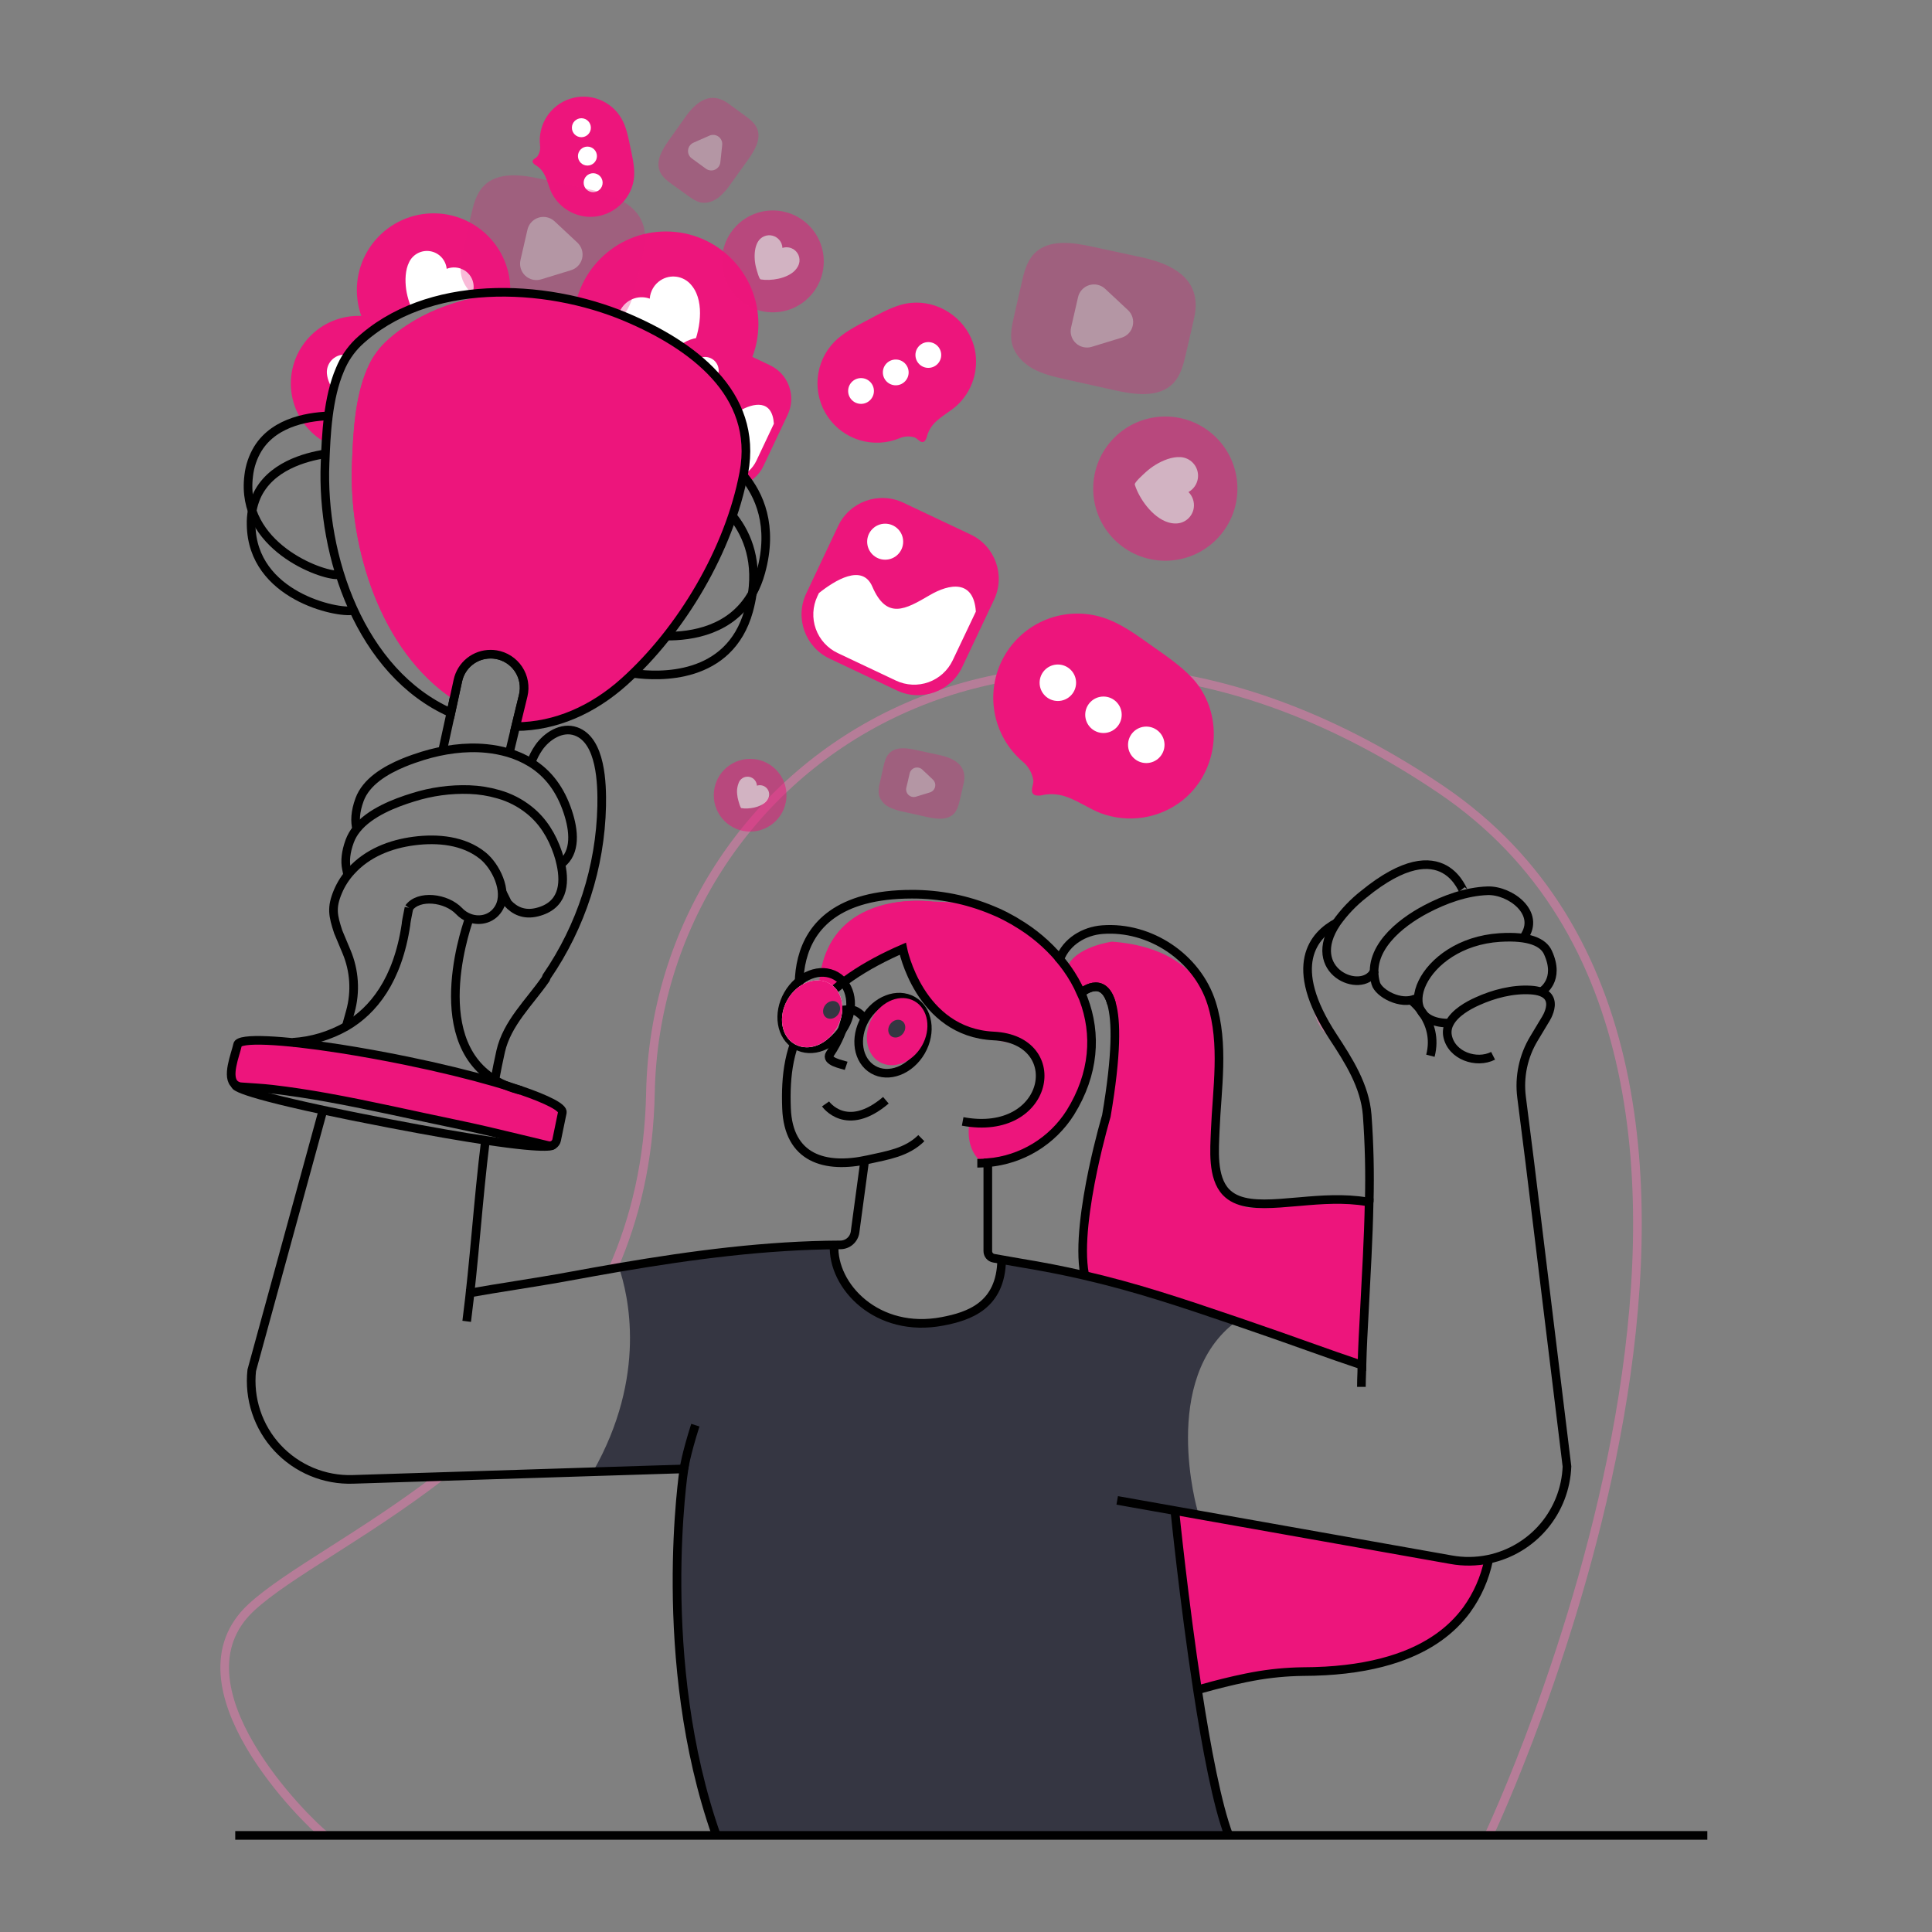 <?xml version="1.0" encoding="UTF-8"?> <svg xmlns="http://www.w3.org/2000/svg" width="1000" height="1000" viewBox="0 0 1000 1000" fill="none"><rect x="0" y="0" width="1000" height="1000" fill="#808080" stroke="none"/> <path d="M317.352 656.54C328.772 630.54 335.982 600.54 336.662 565.75C339.962 395.59 532.362 264.28 745.792 408.61C959.222 552.94 770.592 950 770.592 950" stroke="#B67D98" stroke-width="4.47" stroke-miterlimit="10"></path> <path d="M168.131 950C158.701 942.59 86.811 872.3 129.991 832.07C148.441 814.9 188.151 794.85 227.931 764.28" stroke="#B67D98" stroke-width="4.47" stroke-miterlimit="10"></path> <path d="M682.559 523.5C683.334 527.527 685.369 531.204 688.369 534" stroke="#B67D98" stroke-width="4.47" stroke-miterlimit="10"></path> <path d="M514.999 600.76C513.519 601.15 512.269 601.43 511.279 601.66C510.539 601.79 509.929 601.92 509.509 601.98H509.419L508.839 602.08C508.839 602.08 508.779 602.01 508.739 602.01C498.739 594.67 501.809 581.01 501.809 581.01C531.709 585.72 537.909 561.5 537.909 561.5C537.519 549.89 535.309 544.43 530.209 541.29C524.879 537.95 516.379 537.09 503.389 534.29L501.239 533.81C481.919 529.42 472.909 509.59 469.349 498.59C468.52 496.153 467.852 493.664 467.349 491.14C445.469 499.36 431.769 511 423.879 519.73C420.759 457.84 482.879 466.73 482.879 466.73C493.333 466.88 503.721 468.4 513.779 471.25C516.059 472.25 518.239 473.25 520.319 474.25C521.319 474.76 522.379 475.31 523.319 475.88C524.259 476.45 525.319 477.01 526.239 477.58C526.909 477.97 527.589 478.39 528.239 478.83C541.904 487.502 552.828 499.875 559.739 514.51C559.837 514.708 559.924 514.912 559.999 515.12C560.314 515.798 560.591 516.492 560.829 517.2C574.889 578.72 531.509 596.33 514.999 600.76Z" fill="#ED157C"></path> <path d="M514.999 600.76C510.639 593.51 512.659 584.76 512.659 584.76C542.529 589.48 548.749 565.26 548.749 565.26C548.109 547.45 543.299 544.11 530.209 541.26C525.359 540.17 519.399 539.17 512.079 537.54C509.04 536.857 506.113 535.743 503.389 534.23C483.499 523.33 478.139 494.84 478.139 494.84C475.059 495.99 472.139 497.24 469.349 498.53C468.52 496.093 467.852 493.605 467.349 491.08C445.469 499.3 431.769 510.94 423.879 519.67C420.759 457.78 482.879 466.67 482.879 466.67C493.333 466.82 503.721 468.34 513.779 471.19C516.059 472.19 518.239 473.19 520.319 474.19C521.319 474.7 522.379 475.25 523.319 475.82C524.259 476.39 525.319 476.95 526.239 477.52C526.909 477.91 527.589 478.33 528.239 478.77C541.904 487.443 552.828 499.816 559.739 514.45C559.837 514.649 559.924 514.852 559.999 515.06C560.314 515.738 560.591 516.432 560.829 517.14C574.889 578.72 531.509 596.33 514.999 600.76Z" fill="#ED157C"></path> <path d="M619.828 874.67C624.448 904.83 630.098 934.5 635.998 950H370.788C338.858 859.34 353.998 760.3 353.998 760.3L306.898 761.78C335.228 712.08 325.148 670.06 320.368 656.04C357.368 649.75 394.368 644.81 431.758 644.39C430.758 665.79 454.118 690.39 487.808 683.92C501.468 681.32 518.118 675.92 518.478 651.99L527.268 653.53C539.428 655.53 550.428 657.67 560.858 660.08C587.858 666.3 611.058 674.08 639.968 683.92C599.968 713.53 619.848 781.92 619.848 781.92L620.848 784.2L608.078 781.92C608.078 781.92 612.808 828.83 619.828 874.67Z" fill="#353642"></path> <path d="M344.669 215.57C371.112 215.57 392.549 194.133 392.549 167.69C392.549 141.246 371.112 119.81 344.669 119.81C318.226 119.81 296.789 141.246 296.789 167.69C296.789 194.133 318.226 215.57 344.669 215.57Z" fill="#ED157C"></path> <path d="M360.411 151.71C359.738 150.151 358.831 148.704 357.721 147.42C355.829 145.169 353.181 143.687 350.273 143.253C347.365 142.818 344.399 143.461 341.931 145.06C340.319 146.102 338.971 147.506 337.996 149.161C337.02 150.815 336.443 152.674 336.311 154.59C333.793 153.679 331.048 153.61 328.487 154.393C325.927 155.176 323.689 156.768 322.111 158.932C320.533 161.095 319.699 163.712 319.736 166.389C319.772 169.066 320.675 171.66 322.311 173.78C325.741 178.25 331.571 181.19 336.851 182.9C339.622 183.782 342.472 184.388 345.361 184.71C346.821 184.87 355.171 185.99 355.951 184.71C361.051 176.58 364.751 161.65 360.411 151.71Z" fill="white"></path> <path d="M264.109 152.13C260.969 151.78 257.789 151.56 254.619 151.39C251.219 151.56 247.819 151.81 244.419 152.23C233.681 153.428 223.163 156.121 213.169 160.23C208.693 162.071 204.378 164.282 200.269 166.84C197.305 168.622 194.465 170.603 191.769 172.77C189.78 169.917 188.182 166.809 187.019 163.53C185.041 157.997 184.314 152.095 184.892 146.247C185.469 140.399 187.337 134.753 190.359 129.714C193.382 124.675 197.485 120.369 202.372 117.107C207.259 113.845 212.809 111.707 218.622 110.849C224.435 109.99 230.366 110.431 235.988 112.14C241.61 113.85 246.782 116.785 251.133 120.735C255.484 124.684 258.904 129.549 261.148 134.98C263.392 140.411 264.403 146.272 264.109 152.14V152.13Z" fill="#ED157C"></path> <path d="M244.418 152.23C233.68 153.428 223.161 156.121 213.168 160.23C212.588 158.69 212.108 157.23 211.948 156.73C211.146 154.458 210.567 152.114 210.218 149.73C209.608 145.17 209.698 139.73 211.818 135.58C212.808 133.587 214.42 131.971 216.41 130.975C218.4 129.979 220.66 129.658 222.849 130.06C225.038 130.462 227.036 131.566 228.542 133.204C230.048 134.842 230.981 136.925 231.198 139.14C232.684 138.561 234.283 138.329 235.872 138.462C237.462 138.596 238.999 139.091 240.368 139.91C242.397 141.147 243.919 143.067 244.661 145.325C245.403 147.582 245.317 150.03 244.418 152.23Z" fill="white"></path> <path d="M200.269 166.83C197.305 168.611 194.465 170.593 191.769 172.76C189.963 174.159 188.227 175.647 186.569 177.22C184.445 179.246 182.575 181.523 180.999 184C179.525 186.305 178.247 188.731 177.179 191.25C175.565 195.102 174.277 199.083 173.329 203.15C171.428 211.923 170.281 220.842 169.899 229.81C162.868 226.298 157.223 220.521 153.874 213.41C150.526 206.299 149.668 198.268 151.44 190.61C153.211 182.953 157.509 176.114 163.64 171.196C169.771 166.278 177.38 163.567 185.239 163.5C185.849 163.5 186.419 163.5 187.029 163.5C191.62 163.72 196.121 164.852 200.269 166.83Z" fill="#ED157C"></path> <path d="M181 184C179.526 186.306 178.248 188.731 177.18 191.25C175.565 195.102 174.278 199.083 173.33 203.15C171.25 200.26 169.48 196.8 169.2 193.34C169.102 192.096 169.262 190.846 169.669 189.666C170.077 188.487 170.723 187.404 171.567 186.485C172.412 185.566 173.437 184.832 174.578 184.327C175.719 183.822 176.952 183.558 178.2 183.55C179.152 183.539 180.099 183.691 181 184Z" fill="white"></path> <g opacity="0.72"> <path opacity="0.72" d="M400.02 161.66C414.578 161.66 426.38 149.859 426.38 135.3C426.38 120.742 414.578 108.94 400.02 108.94C385.462 108.94 373.66 120.742 373.66 135.3C373.66 149.859 385.462 161.66 400.02 161.66Z" fill="#ED157C"></path> <path opacity="0.72" d="M411.459 140.001C412.108 139.331 412.654 138.57 413.079 137.741C413.831 136.306 414.033 134.646 413.646 133.073C413.259 131.5 412.311 130.123 410.979 129.201C410.114 128.604 409.122 128.214 408.081 128.063C407.04 127.913 405.979 128.004 404.979 128.331C404.924 126.853 404.39 125.433 403.457 124.286C402.524 123.139 401.243 122.327 399.807 121.972C398.372 121.618 396.86 121.74 395.5 122.32C394.14 122.901 393.006 123.909 392.269 125.191C390.709 127.881 390.429 131.461 390.669 134.511C390.796 136.106 391.084 137.684 391.529 139.221C391.749 140.001 392.919 144.481 393.719 144.621C398.919 145.501 407.299 144.271 411.459 140.001Z" fill="white"></path> </g> <g opacity="0.72"> <path opacity="0.72" d="M388.269 430.43C398.663 430.43 407.089 422.004 407.089 411.61C407.089 401.216 398.663 392.79 388.269 392.79C377.875 392.79 369.449 401.216 369.449 411.61C369.449 422.004 377.875 430.43 388.269 430.43Z" fill="#ED157C"></path> <path opacity="0.72" d="M396.428 415C396.891 414.522 397.279 413.976 397.578 413.38C398.113 412.358 398.258 411.175 397.983 410.054C397.709 408.932 397.035 407.95 396.088 407.29C395.467 406.86 394.754 406.579 394.006 406.472C393.258 406.364 392.495 406.432 391.778 406.67C391.733 405.619 391.349 404.611 390.683 403.796C390.017 402.982 389.106 402.404 388.085 402.151C387.063 401.898 385.988 401.982 385.019 402.391C384.049 402.8 383.238 403.512 382.708 404.42C381.689 406.483 381.29 408.796 381.558 411.08C381.65 412.218 381.858 413.344 382.178 414.44C382.338 414.99 383.178 418.2 383.738 418.29C387.478 418.89 393.458 418 396.428 415Z" fill="white"></path> </g> <path d="M346.408 185.688L333.882 212.175C329.337 221.786 333.444 233.262 343.054 237.807L369.542 250.333C379.153 254.878 390.629 250.772 395.174 241.161L407.7 214.673C412.245 205.062 408.138 193.586 398.527 189.041L372.04 176.515C362.429 171.97 350.953 176.077 346.408 185.688Z" fill="#ED157C"></path> <path d="M400.56 219.32L391.49 238.5C389.592 242.506 386.184 245.598 382.012 247.097C377.84 248.596 373.244 248.382 369.23 246.5L346.23 235.62C342.225 233.72 339.136 230.312 337.637 226.141C336.138 221.97 336.351 217.375 338.23 213.36L338.84 212.06C345.09 207.06 355.9 200.34 359.84 209.51C365.52 222.71 372.9 218.44 382.34 212.92C390.26 208.25 399.72 206.7 400.56 219.32Z" fill="white"></path> <path d="M364.908 198.92C368.818 198.92 371.988 195.75 371.988 191.84C371.988 187.93 368.818 184.76 364.908 184.76C360.998 184.76 357.828 187.93 357.828 191.84C357.828 195.75 360.998 198.92 364.908 198.92Z" fill="white"></path> <path d="M433.812 272.268L417.314 307.154C411.331 319.805 416.737 334.912 429.388 340.895L464.274 357.393C476.925 363.376 492.031 357.97 498.014 345.318L514.512 310.433C520.495 297.781 515.09 282.675 502.438 276.692L467.552 260.194C454.901 254.211 439.795 259.617 433.812 272.268Z" fill="#ED157C"></path> <path d="M505.099 316.56L493.099 341.81C490.591 347.077 486.101 351.137 480.608 353.103C475.116 355.068 469.069 354.78 463.789 352.299L433.549 338C428.281 335.492 424.221 331.001 422.256 325.509C420.29 320.017 420.579 313.97 423.059 308.69L423.869 306.98C432.099 300.42 446.319 291.55 451.509 303.62C458.999 321 468.709 315.379 481.139 308.109C491.529 301.999 503.999 299.94 505.099 316.56Z" fill="white"></path> <path d="M458.16 289.7C463.307 289.7 467.48 285.527 467.48 280.38C467.48 275.232 463.307 271.06 458.16 271.06C453.013 271.06 448.84 275.232 448.84 280.38C448.84 285.527 453.013 289.7 458.16 289.7Z" fill="white"></path> <path d="M501.59 172.88C502.979 175.438 503.99 178.183 504.59 181.03C505.655 186.271 505.342 191.697 503.682 196.78C502.022 201.863 499.072 206.429 495.12 210.03C491.99 212.8 488 214.97 484.82 217.87C482.509 219.87 480.808 222.48 479.91 225.4C479.742 226.397 479.342 227.339 478.74 228.15C476.88 230.15 475.07 227.01 473.46 226.44C470.877 225.602 468.077 225.741 465.59 226.83C459.055 229.524 451.792 229.884 445.022 227.85C438.253 225.816 432.391 221.512 428.423 215.663C424.455 209.813 422.624 202.775 423.237 195.733C423.85 188.692 426.871 182.076 431.79 177C436.69 172 443.11 168.83 449.3 165.55C454.76 162.65 460.19 159.55 466.11 157.84C480.05 153.7 494.86 160.61 501.59 172.88Z" fill="#ED157C"></path> <path d="M445.67 209.04C449.354 209.04 452.34 206.054 452.34 202.37C452.34 198.686 449.354 195.7 445.67 195.7C441.986 195.7 439 198.686 439 202.37C439 206.054 441.986 209.04 445.67 209.04Z" fill="white"></path> <path d="M463.639 199.43C467.323 199.43 470.309 196.444 470.309 192.76C470.309 189.076 467.323 186.09 463.639 186.09C459.955 186.09 456.969 189.076 456.969 192.76C456.969 196.444 459.955 199.43 463.639 199.43Z" fill="white"></path> <path d="M480.498 190.41C484.182 190.41 487.168 187.424 487.168 183.74C487.168 180.057 484.182 177.07 480.498 177.07C476.814 177.07 473.828 180.057 473.828 183.74C473.828 187.424 476.814 190.41 480.498 190.41Z" fill="white"></path> <path d="M708.702 622.06V622.22L706.232 679L704.852 710.11C704.852 708.96 704.912 707.77 704.982 706.62C687.912 700.91 665.982 692.79 649.062 687.05C615.762 675.69 590.672 666.96 560.842 660.1C559.042 651.41 557.342 632.77 565.712 605.56C577.712 566.74 581.662 527.35 575.562 519.74C575.504 519.653 575.429 519.578 575.342 519.52C571.002 503.87 559.522 514 559.522 514C559.522 514 559.592 514.16 559.622 514.25C557.233 510.29 554.608 506.476 551.762 502.83C551.856 502.264 552.007 501.707 552.212 501.17C555.902 490.07 575.562 487.4 575.562 487.4C604.342 489.52 619.482 502.35 627.122 519.2C633.852 540.47 629.882 563.53 629.012 585.35C628.662 594.81 627.312 609.35 634.532 617.01C641.202 629.62 657.982 624.17 662.532 622.79C664.012 622.37 667.852 622.11 672.892 621.95C683.162 621.7 698.272 621.89 707.482 622.05C707.932 622.06 708.322 622.06 708.702 622.06Z" fill="#ED157C"></path> <path d="M310.398 111.71C308.303 112.177 306.15 112.338 304.008 112.19C300.08 111.88 296.299 110.554 293.037 108.344C289.775 106.133 287.143 103.113 285.398 99.58C284.068 96.79 283.398 93.52 281.948 90.68C281.002 88.64 279.502 86.908 277.618 85.68C276.946 85.359 276.359 84.883 275.908 84.29C274.908 82.57 277.468 81.93 278.198 80.91C279.313 79.25 279.786 77.242 279.528 75.26C278.934 70.071 280.151 64.837 282.972 60.442C285.792 56.048 290.045 52.762 295.009 51.141C299.973 49.521 305.345 49.664 310.216 51.548C315.086 53.432 319.157 56.94 321.738 61.48C324.278 65.97 325.208 71.16 326.268 76.21C327.208 80.66 328.268 85.13 328.268 89.68C328.358 100.37 320.448 109.45 310.398 111.71Z" fill="#ED157C"></path> <path d="M300.922 71.02C303.633 71.02 305.832 68.822 305.832 66.11C305.832 63.398 303.633 61.2 300.922 61.2C298.21 61.2 296.012 63.398 296.012 66.11C296.012 68.822 298.21 71.02 300.922 71.02Z" fill="white"></path> <path d="M304.058 85.7C306.77 85.7 308.968 83.502 308.968 80.79C308.968 78.078 306.77 75.88 304.058 75.88C301.347 75.88 299.148 78.078 299.148 80.79C299.148 83.502 301.347 85.7 304.058 85.7Z" fill="white"></path> <path d="M307.012 99.48C309.723 99.48 311.922 97.282 311.922 94.57C311.922 91.858 309.723 89.66 307.012 89.66C304.3 89.66 302.102 91.858 302.102 94.57C302.102 97.282 304.3 99.48 307.012 99.48Z" fill="white"></path> <g opacity="0.72"> <path opacity="0.72" d="M603.16 290.23C623.771 290.23 640.48 273.521 640.48 252.91C640.48 232.299 623.771 215.59 603.16 215.59C582.549 215.59 565.84 232.299 565.84 252.91C565.84 273.521 582.549 290.23 603.16 290.23Z" fill="#ED157C"></path> <path opacity="0.72" d="M604.558 270.34C605.816 270.741 607.128 270.947 608.448 270.95C610.741 270.98 612.965 270.172 614.705 268.679C616.444 267.186 617.58 265.11 617.898 262.84C618.104 261.358 617.962 259.849 617.485 258.431C617.008 257.013 616.208 255.726 615.148 254.67C616.977 253.654 618.426 252.071 619.276 250.16C620.127 248.249 620.334 246.114 619.866 244.075C619.398 242.036 618.28 240.205 616.68 238.857C615.081 237.509 613.087 236.717 610.998 236.6C606.608 236.35 601.908 238.28 598.198 240.52C596.268 241.701 594.459 243.071 592.798 244.61C591.948 245.39 587.028 249.74 587.368 250.83C589.568 258 596.478 267.83 604.558 270.34Z" fill="white"></path> </g> <path d="M620.49 405.23C618.156 408.621 615.34 411.653 612.13 414.23C606.187 418.925 599.127 421.998 591.641 423.148C584.155 424.298 576.498 423.485 569.42 420.79C563.91 418.6 558.63 414.93 552.93 412.79C548.928 411.148 544.545 410.663 540.28 411.39C538.915 411.815 537.469 411.911 536.06 411.67C532.36 410.59 535.16 406.31 534.85 403.91C534.258 400.113 532.299 396.663 529.34 394.21C521.711 387.681 516.573 378.716 514.796 368.834C513.02 358.951 514.714 348.758 519.591 339.981C524.469 331.204 532.23 324.382 541.56 320.672C550.891 316.961 561.217 316.59 570.79 319.62C580.25 322.62 588.34 328.71 596.44 334.44C603.58 339.49 610.93 344.44 616.91 350.76C631 365.77 631.71 388.91 620.49 405.23Z" fill="#ED157C"></path> <path d="M547.542 362.83C552.755 362.83 556.982 358.604 556.982 353.39C556.982 348.177 552.755 343.95 547.542 343.95C542.328 343.95 538.102 348.177 538.102 353.39C538.102 358.604 542.328 362.83 547.542 362.83Z" fill="white"></path> <path d="M571.151 379.41C576.365 379.41 580.591 375.184 580.591 369.97C580.591 364.757 576.365 360.53 571.151 360.53C565.937 360.53 561.711 364.757 561.711 369.97C561.711 375.184 565.937 379.41 571.151 379.41Z" fill="white"></path> <path d="M593.311 394.96C598.525 394.96 602.751 390.734 602.751 385.52C602.751 380.307 598.525 376.08 593.311 376.08C588.098 376.08 583.871 380.307 583.871 385.52C583.871 390.734 588.098 394.96 593.311 394.96Z" fill="white"></path> <g opacity="0.54"> <path opacity="0.54" d="M333.821 125.1C333.696 126.73 333.445 128.349 333.071 129.94L328.891 148.07C327.611 153.62 326.171 159.47 322.201 163.55C314.801 171.12 302.411 169.39 292.081 167.09L266.721 161.46C260.901 160.16 254.981 158.84 249.721 155.94C244.461 153.04 239.981 148.33 238.721 142.48C237.831 138.17 238.791 133.72 239.721 129.42L243.671 112C244.941 106.3 246.381 100.27 250.491 96.13C257.821 88.74 269.961 90.42 280.131 92.62L306.061 98.25C321.721 101.68 335.071 108.94 333.821 125.1Z" fill="#ED157C"></path> <path opacity="0.54" d="M298.849 125.59C299.934 126.601 300.734 127.879 301.168 129.297C301.602 130.715 301.656 132.222 301.324 133.667C300.991 135.112 300.285 136.444 299.275 137.529C298.264 138.614 296.987 139.415 295.569 139.85L287.839 142.22L280.119 144.58C278.698 145.017 277.188 145.071 275.74 144.737C274.291 144.403 272.957 143.693 271.871 142.679C270.784 141.665 269.985 140.382 269.553 138.96C269.121 137.538 269.071 136.027 269.409 134.58L271.219 126.7L273.029 118.83C273.364 117.385 274.072 116.053 275.084 114.969C276.095 113.884 277.374 113.084 278.792 112.65C280.211 112.215 281.718 112.161 283.164 112.493C284.609 112.825 285.942 113.531 287.029 114.54L292.939 120.05L298.849 125.59Z" fill="white"></path> </g> <g opacity="0.54"> <path opacity="0.54" d="M618.801 160C618.676 161.63 618.425 163.248 618.051 164.84L613.871 183C612.591 188.55 611.151 194.4 607.181 198.47C599.781 206.05 587.391 204.31 577.061 202.02L551.701 196.38C545.881 195.09 539.961 193.76 534.701 190.87C529.441 187.98 524.961 183.25 523.701 177.41C522.811 173.1 523.771 168.65 524.701 164.35L528.661 147C529.921 141.29 531.361 135.27 535.471 131.12C542.801 123.74 554.941 125.41 565.111 127.62L591.001 133.21C606.701 136.6 620.051 143.87 618.801 160Z" fill="#ED157C"></path> <path opacity="0.54" d="M583.83 160.511C584.914 161.522 585.713 162.802 586.147 164.22C586.581 165.638 586.635 167.146 586.303 168.591C585.971 170.037 585.264 171.369 584.254 172.456C583.245 173.542 581.967 174.344 580.55 174.781L572.82 177.141L565.1 179.511C563.679 179.947 562.168 180.001 560.72 179.667C559.272 179.334 557.937 178.624 556.851 177.609C555.765 176.595 554.965 175.312 554.533 173.891C554.101 172.469 554.051 170.958 554.39 169.511L556.2 161.641L558.01 153.771C558.344 152.326 559.053 150.994 560.064 149.909C561.076 148.824 562.355 148.025 563.773 147.59C565.191 147.155 566.699 147.101 568.144 147.433C569.59 147.765 570.923 148.471 572.01 149.481L577.92 154.991L583.83 160.511Z" fill="white"></path> </g> <g opacity="0.54"> <path opacity="0.54" d="M499.129 403.28C499.066 404.038 498.945 404.791 498.769 405.53L496.829 414C496.229 416.58 495.559 419.3 493.709 421.2C490.269 424.73 484.499 423.92 479.709 422.85L467.899 420.23C465.156 419.754 462.496 418.888 459.999 417.66C458.753 417.036 457.654 416.154 456.775 415.073C455.896 413.992 455.256 412.737 454.899 411.39C454.626 409.353 454.786 407.281 455.369 405.31L457.169 397.21C457.759 394.56 458.429 391.75 460.349 389.82C463.759 386.38 469.409 387.16 474.139 388.19L486.219 390.81C493.489 392.37 499.709 395.75 499.129 403.28Z" fill="#ED157C"></path> <path opacity="0.54" d="M482.837 403.511C483.344 403.981 483.717 404.576 483.92 405.237C484.123 405.897 484.148 406.6 483.993 407.273C483.838 407.947 483.508 408.567 483.037 409.072C482.565 409.578 481.969 409.95 481.307 410.151L477.717 411.251L474.117 412.351C473.457 412.557 472.753 412.585 472.078 412.432C471.403 412.28 470.78 411.951 470.272 411.48C469.765 411.009 469.391 410.413 469.188 409.751C468.985 409.089 468.961 408.385 469.117 407.711L469.997 404.001L470.837 400.331C470.99 399.656 471.319 399.033 471.789 398.526C472.26 398.018 472.856 397.644 473.518 397.441C474.18 397.238 474.883 397.214 475.557 397.37C476.231 397.526 476.852 397.857 477.357 398.331L480.107 400.891L482.837 403.511Z" fill="white"></path> </g> <g opacity="0.54"> <path opacity="0.54" d="M374.639 52.13C375.459 52.557 376.247 53.041 376.999 53.58L385.399 59.72C387.979 61.59 390.669 63.62 391.889 66.56C394.159 72.03 390.539 78.02 387.089 82.82L378.619 94.62C376.805 97.429 374.596 99.962 372.059 102.14C369.419 104.14 365.999 105.48 362.729 104.81C360.319 104.33 358.239 102.81 356.239 101.42L348.139 95.61C345.489 93.71 342.709 91.61 341.479 88.61C339.289 83.21 342.819 77.34 346.189 72.61L354.779 60.51C359.929 53.21 366.599 47.94 374.639 52.13Z" fill="#ED157C"></path> <path opacity="0.54" d="M367.199 70.219C367.954 69.885 368.783 69.754 369.604 69.84C370.425 69.926 371.209 70.226 371.878 70.71C372.547 71.193 373.077 71.844 373.416 72.597C373.755 73.35 373.89 74.178 373.809 74.999L373.329 79.499L372.849 83.999C372.761 84.824 372.458 85.611 371.969 86.281C371.48 86.951 370.824 87.481 370.066 87.816C369.307 88.152 368.474 88.281 367.649 88.193C366.825 88.104 366.038 87.799 365.369 87.309L361.719 84.65L358.069 81.999C357.397 81.512 356.865 80.855 356.528 80.097C356.191 79.338 356.06 78.503 356.148 77.678C356.236 76.852 356.541 76.064 357.031 75.394C357.521 74.723 358.179 74.194 358.939 73.859L363.069 72.029L367.199 70.219Z" fill="white"></path> </g> <path d="M770.549 807C770.545 807.174 770.524 807.348 770.489 807.52C770.474 807.562 770.474 807.608 770.489 807.65C769.082 816.989 765.205 825.782 759.259 833.12C759.189 833.18 759.159 833.28 759.099 833.34C749.959 844.73 736.709 852.95 723.299 858.11C709.599 863.44 695.709 865.59 685.819 864.85H685.599C673.499 863.95 660.219 865.52 648.599 867.7C647.379 867.93 646.159 868.15 644.939 868.41C637.269 869.95 629.699 871.87 622.199 873.99L620.789 874.38L619.849 874.63C612.849 828.79 608.109 781.85 608.109 781.85L751.109 807.26C757.545 808.428 764.147 808.34 770.549 807Z" fill="#ED157C"></path> <path d="M476.881 589.1C469.361 596.56 459.291 598 449.401 600.2C426.931 605.2 408.091 599.52 407.101 573.69C406.461 557.07 408.221 540.44 418.281 526.64C430.331 510.11 448.841 499.1 467.281 491.06C467.281 491.06 475.741 534.34 514.281 536.22C552.821 538.1 543.441 588.91 498.281 580.44" stroke="black" stroke-width="4.47" stroke-miterlimit="10"></path> <path d="M505.852 602.08C506.852 602.08 507.772 602.08 508.702 602.01C508.928 601.995 509.155 601.995 509.382 602.01H509.472L511.242 601.85" stroke="black" stroke-width="4.47" stroke-miterlimit="10"></path> <path d="M548.549 496.37C542.23 488.859 534.679 482.478 526.219 477.5C525.277 476.88 524.303 476.313 523.299 475.8C522.299 475.23 521.299 474.68 520.299 474.17C518.189 473.08 515.999 472.05 513.759 471.17C500.535 465.633 486.335 462.801 471.999 462.84C394.879 462.84 416.309 529.57 416.309 529.57" stroke="black" stroke-width="4.47" stroke-miterlimit="10"></path> <path d="M561.349 659.44C558.689 645.26 562.02 623.19 565.71 605.54C569.02 589.82 572.64 577.63 572.64 577.63C578.1 545.55 577.87 528.35 575.34 519.5C571 503.87 559.52 514 559.52 514" stroke="black" stroke-width="4.47" stroke-miterlimit="10"></path> <path d="M575.339 519.5C570.999 503.87 559.519 514 559.519 514C557.535 509.481 555.085 505.181 552.209 501.17C551.049 499.557 549.829 497.983 548.549 496.45C551.979 487.34 561.129 481.91 570.549 481.18C595.279 479.28 619.659 495.65 627.109 519.18C633.839 540.45 629.869 563.51 628.999 585.33C628.649 594.79 627.299 609.33 634.519 616.99C634.899 617.38 635.259 617.73 635.669 618.08C641.669 623.25 651.229 623.54 662.559 622.77C665.859 622.54 669.329 622.26 672.919 621.93C683.919 620.93 695.919 620.07 707.509 622.03L708.659 622.22C708.309 641.12 707.149 660.08 706.189 678.98C705.679 688.18 705.189 697.39 704.939 706.6C687.869 700.89 665.939 692.77 649.019 687.03L639.999 683.92C611.089 674.07 587.929 666.3 560.889 660.08C550.459 657.67 539.459 655.52 527.299 653.53L514.369 651.26C513.502 651.109 512.717 650.655 512.153 649.979C511.589 649.304 511.283 648.45 511.289 647.57V601.82C519.924 601.087 528.272 598.366 535.68 593.869C543.087 589.372 549.354 583.222 553.989 575.9C566.499 555.78 567.689 535.19 560.849 517.12C560.605 516.398 560.322 515.69 559.999 515C559.924 514.792 559.837 514.588 559.739 514.39C559.739 514.33 559.679 514.23 559.649 514.16" stroke="black" stroke-width="4.47" stroke-miterlimit="10"></path> <path d="M241.559 683.92C245.559 652.92 247.399 621.39 251.279 590.21" stroke="black" stroke-width="4.47" stroke-miterlimit="10"></path> <path d="M251.922 585.33C253.012 576.89 254.302 568.45 255.922 560.11C255.982 559.7 256.052 559.31 256.142 558.93C257.042 553.99 258.042 549.08 259.142 544.17C262.482 529.48 274.142 518.73 282.432 506.76L282.942 505.48C300.827 479.46 310.729 448.786 311.432 417.22C311.632 405.8 311.182 383.22 298.092 378.56C290.742 375.93 282.942 381.07 278.872 386.94C277.2 389.363 275.855 391.996 274.872 394.77" stroke="black" stroke-width="4.47" stroke-miterlimit="10"></path> <path d="M370.791 950C338.861 859.34 354.001 760.3 354.001 760.3L306.911 761.78L182.691 765.72C175.395 765.961 168.133 764.633 161.394 761.826C154.656 759.018 148.599 754.797 143.632 749.448C138.666 744.098 134.905 737.744 132.605 730.817C130.305 723.889 129.52 716.548 130.301 709.29L167.201 574.58" stroke="black" stroke-width="4.47" stroke-miterlimit="10"></path> <path d="M168.988 568L172.228 556.2L175.988 542.82" stroke="black" stroke-width="4.47" stroke-miterlimit="10"></path> <path d="M179.192 531.3L181.342 523.57C184.189 513.307 183.485 502.383 179.342 492.57L175.072 482.37C172.282 473.87 171.412 469.76 174.912 461.45C176.568 457.529 178.892 453.926 181.782 450.8C190.212 441.5 202.082 436.88 214.312 435.3C226.542 433.72 240.042 434.95 249.882 442.88C256.562 448.26 262.882 461.07 258.512 469.44C255.342 475.53 248.632 477.3 242.922 475.12C240.923 474.372 239.123 473.175 237.662 471.62C230.922 464.56 216.662 463.02 211.662 469.89" stroke="black" stroke-width="4.47" stroke-miterlimit="10"></path> <path d="M704.66 717.83C704.66 715.32 704.75 712.83 704.85 710.29V710.09C704.85 708.94 704.91 707.75 704.98 706.6" stroke="black" stroke-width="4.47" stroke-miterlimit="10"></path> <path d="M691.832 477.63C680.122 483.89 665.742 499.63 690.002 536.63C698.002 548.82 706.452 562 707.642 577.05C708.75 592.089 709.104 607.175 708.702 622.25" stroke="black" stroke-width="4.47" stroke-miterlimit="10"></path> <path d="M578.262 776.6L606.102 781.54L608.102 781.89L620.872 784.17L751.082 807.3C757.528 808.472 764.139 808.384 770.552 807.04C781.686 804.695 791.719 798.7 799.058 790.004C806.397 781.308 810.622 770.41 811.062 759.04L791.822 601.53L787.562 567.91C786.209 557.337 788.479 546.617 794.002 537.5L799.712 528C799.712 528 809.652 513.5 792.262 512.44C782.892 511.89 773.142 514.44 764.672 518.28C759.832 520.43 753.032 524.28 750.302 529.57C749.192 531.572 748.817 533.9 749.242 536.15C751.242 546.48 764.242 550.84 772.822 546.48" stroke="black" stroke-width="4.47" stroke-miterlimit="10"></path> <path d="M798 513.19C798 513.19 807.83 507.34 801.18 492.95C798.82 487.83 791.67 484.28 776.28 485.26C735.28 487.87 719.22 530.03 750.35 529.57" stroke="black" stroke-width="4.47" stroke-miterlimit="10"></path> <path d="M788.66 485.19C797.76 472.65 781.66 460.65 769.93 461.06C758.87 461.45 747.68 465.54 737.99 470.66C724.51 477.78 707.11 491.57 712.09 509.02C713.56 514.16 725.19 520.51 732.79 516.84" stroke="black" stroke-width="4.47" stroke-miterlimit="10"></path> <path d="M711.231 502.82C711.231 502.82 711.231 502.82 711.231 502.88C704.881 515.01 674.821 502.88 691.791 477.63C695.755 472.044 700.508 467.062 705.901 462.84C748.221 428.26 757.681 463.42 757.621 461.33" stroke="black" stroke-width="4.47" stroke-miterlimit="10"></path> <path d="M729.648 517.12C729.648 517.12 745.128 528.12 740.378 546.45" stroke="black" stroke-width="4.47" stroke-miterlimit="10"></path> <path d="M184.65 429.13C183.65 425.19 183.78 420.22 186.12 413.86C189.49 404.72 199.31 398.72 208.87 394.77C212.36 393.33 215.87 392.14 218.87 391.21C229.3 388.01 240.75 386.31 251.87 387.43C255.617 387.793 259.323 388.503 262.94 389.55C267.112 390.753 271.104 392.509 274.81 394.77C283.95 400.39 290.14 408.92 293.86 420.12C297.1 429.78 298.35 441.26 290.33 447.29" stroke="black" stroke-width="4.47" stroke-miterlimit="10"></path> <path d="M291.06 575.83L288.11 590.11C288.012 590.591 287.819 591.046 287.541 591.45C287.263 591.854 286.907 592.197 286.494 592.461C286.08 592.724 285.618 592.901 285.135 592.982C284.651 593.062 284.157 593.045 283.68 592.93C272.33 590.24 262.38 587.74 251.92 585.33C246.73 584.11 241.37 582.96 235.69 581.77C213.49 577.18 191.32 572 169 568C159.67 566.33 150.33 564.88 140.93 563.79C135.67 563.18 130.34 562.93 125.05 562.54C123.894 562.514 122.773 562.134 121.84 561.45C116.84 557.79 121.84 545.89 122.93 540.95C122.93 540.89 122.93 540.82 122.93 540.76C123.7 536.97 145.48 538.06 175.93 542.81C186.55 544.48 198.22 546.56 210.45 549.07C227.64 552.6 243.14 556.41 255.81 560.07C257.99 560.71 260.08 561.32 262.07 561.93C262.07 561.93 262.07 561.93 262.13 561.93C264.66 562.73 267.04 563.5 269.28 564.27C283.43 569.1 291.58 573.3 291.06 575.83Z" fill="#ED157C"></path> <path d="M291.06 575.83L288.11 590.11C288.012 590.591 287.819 591.046 287.541 591.45C287.263 591.854 286.907 592.197 286.494 592.461C286.08 592.724 285.618 592.901 285.135 592.982C284.651 593.062 284.157 593.045 283.68 592.93C272.33 590.24 262.38 587.74 251.92 585.33C246.73 584.11 241.37 582.96 235.69 581.77C213.49 577.18 191.32 572 169 568C159.67 566.33 150.33 564.88 140.93 563.79C135.67 563.18 130.34 562.93 125.05 562.54C123.894 562.514 122.773 562.134 121.84 561.45C116.84 557.79 121.84 545.89 122.93 540.95C122.93 540.89 122.93 540.82 122.93 540.76C123.7 536.97 145.48 538.06 175.93 542.81C186.55 544.48 198.22 546.56 210.45 549.07C227.64 552.6 243.14 556.41 255.81 560.07C257.99 560.71 260.08 561.32 262.07 561.93C262.07 561.93 262.07 561.93 262.13 561.93C264.66 562.73 267.04 563.5 269.28 564.27C283.43 569.1 291.58 573.3 291.06 575.83Z" stroke="black" stroke-width="4.47" stroke-miterlimit="10"></path> <path d="M259.919 461.75L262.759 467.44C266.329 471.35 271.269 473.82 278.039 472.12C291.319 468.82 292.629 457.81 290.319 447.29C289.922 445.38 289.408 443.496 288.779 441.65C285.669 432.37 280.859 424.9 274.119 419.45C269.33 415.573 263.796 412.721 257.859 411.07C253.022 409.673 248.031 408.877 242.999 408.7C233.112 408.359 223.24 409.712 213.809 412.7C204.379 415.59 191.479 420.56 184.619 429.09C183.083 430.964 181.866 433.079 181.019 435.35C178.909 441.09 178.549 445.74 179.289 449.5L179.999 453" stroke="black" stroke-width="4.47" stroke-miterlimit="10"></path> <path d="M263.6 389.77L266.9 376.1L270.82 360C271.374 357.678 271.443 355.268 271.024 352.918C270.605 350.569 269.706 348.331 268.384 346.344C267.063 344.357 265.346 342.663 263.341 341.369C261.335 340.074 259.085 339.207 256.73 338.82C255.808 338.667 254.875 338.594 253.94 338.6C249.983 338.59 246.143 339.938 243.06 342.419C239.977 344.9 237.838 348.363 237 352.23C236 356.89 234.75 362.56 233.37 368.95C232.06 375.01 230.61 381.65 229.07 388.65" stroke="black" stroke-width="4.47" stroke-miterlimit="10"></path> <path d="M224.43 410.14V410.11" stroke="black" stroke-width="2.98" stroke-miterlimit="10"></path> <path d="M211.689 469.88C210.689 474.79 210.119 477.88 210.149 478.41C210.149 478.41 210.149 478.41 210.149 478.48C205.819 507.58 193.079 523.14 179.219 531.25C170.742 536.073 161.274 538.895 151.539 539.5" stroke="black" stroke-width="4.47" stroke-miterlimit="10"></path> <path d="M243.001 475.11C243.001 475.11 219.781 537 256.091 558.94C258.011 560.093 260.017 561.096 262.091 561.94C264.576 562.972 267.141 563.798 269.761 564.41" stroke="black" stroke-width="4.47" stroke-miterlimit="10"></path> <path d="M286.19 592.64C286.19 592.64 286.35 595.5 251.28 590.21C239.28 588.41 223.15 585.65 201.46 581.48C187.86 578.88 176.56 576.57 167.2 574.58C118.02 564.06 121.83 561.46 121.83 561.46" stroke="black" stroke-width="4.47" stroke-miterlimit="10"></path> <path d="M384.999 244.75C377.519 284.4 352.879 326.14 322.999 352.93C310.779 363.93 296.569 371.6 281.229 374.62C276.522 375.577 271.733 376.07 266.929 376.09L270.819 360C271.774 356.037 271.309 351.865 269.503 348.21C267.698 344.555 264.667 341.65 260.939 340C259.593 339.422 258.183 339.002 256.739 338.75C255.814 338.597 254.877 338.523 253.939 338.53C249.974 338.524 246.127 339.88 243.043 342.372C239.959 344.865 237.825 348.342 236.999 352.22C236.389 355.14 235.649 358.45 234.849 362.07C196.849 336.95 180.369 283.22 182.199 239.59C182.779 225.09 183.579 206 189.929 191.24C192.072 185.98 195.271 181.215 199.329 177.24C217.329 160.3 241.969 152.57 267.379 151.41C286.882 152.33 306.076 156.641 324.099 164.15C357.699 178.34 392.759 203.5 384.999 244.75Z" fill="#ED157C"></path> <path d="M384.999 244.75C377.519 284.4 352.879 326.14 322.999 352.93C310.779 363.93 296.569 371.6 281.229 374.62L284.779 360C285.333 357.679 285.402 355.268 284.983 352.918C284.564 350.569 283.665 348.331 282.343 346.344C281.022 344.357 279.305 342.663 277.3 341.369C275.294 340.075 273.044 339.207 270.689 338.82C269.767 338.667 268.834 338.594 267.899 338.6C265.488 338.59 263.103 339.091 260.899 340.07C259.553 339.492 258.143 339.072 256.699 338.82C255.774 338.667 254.837 338.593 253.899 338.6C249.951 338.599 246.12 339.95 243.046 342.428C239.971 344.906 237.837 348.361 236.999 352.22C236.389 355.14 235.649 358.45 234.849 362.07C196.849 336.95 180.369 283.22 182.199 239.59C182.779 225.09 183.579 206 189.929 191.24C192.072 185.98 195.271 181.215 199.329 177.24C217.329 160.3 241.969 152.57 267.379 151.41C286.882 152.33 306.076 156.641 324.099 164.15C357.699 178.34 392.759 203.5 384.999 244.75Z" fill="#ED157C"></path> <path d="M385.002 244.76C377.532 284.41 352.892 326.15 323.002 352.94C307.002 367.28 287.692 376 266.902 376.1L270.822 360C271.375 357.679 271.444 355.268 271.025 352.918C270.606 350.569 269.708 348.331 268.386 346.344C267.064 344.357 265.347 342.663 263.342 341.369C261.337 340.074 259.087 339.207 256.732 338.82C255.81 338.667 254.876 338.594 253.942 338.6C249.985 338.59 246.144 339.939 243.061 342.419C239.978 344.9 237.839 348.363 237.002 352.23C236.002 356.89 234.752 362.56 233.372 368.95C186.472 348.16 166.222 287.75 168.252 239.6C168.822 225.1 169.622 206.01 175.982 191.25C178.121 185.988 181.32 181.222 185.382 177.25C220.792 143.95 281.722 146.25 324.102 164.16C357.692 178.35 392.762 203.5 385.002 244.76Z" stroke="black" stroke-width="4.47" stroke-miterlimit="10"></path> <path d="M384.8 246.19C392.89 255.87 400.48 272.09 393.8 296.19C392.773 299.993 391.303 303.661 389.42 307.12C378.8 326.12 358.3 329.45 344.48 329.25" stroke="black" stroke-width="4.47" stroke-miterlimit="10"></path> <path d="M378.641 266.46C385.641 274.84 392.111 288.11 389.411 307.14C388.982 310.195 388.351 313.218 387.521 316.19C377.521 352.11 340.811 350.34 328.211 348.59" stroke="black" stroke-width="4.47" stroke-miterlimit="10"></path> <path d="M182.588 316C174.768 317.61 130.518 308.53 129.978 271.64C129.819 266.64 130.762 261.666 132.738 257.07C139.668 241.45 157.948 236.51 168.478 234.9" stroke="black" stroke-width="4.47" stroke-miterlimit="10"></path> <path d="M174.631 297.51C166.631 298 124.121 282.83 128.731 246.22C129.281 241.261 130.909 236.483 133.501 232.22C142.501 217.71 161.341 215.38 171.981 215.22" stroke="black" stroke-width="4.47" stroke-miterlimit="10"></path> <path d="M354 760.31C354 760.31 354.91 753.36 359.91 737.66" stroke="black" stroke-width="4.47" stroke-miterlimit="10"></path> <path d="M518.46 651.93V652C518.1 675.91 501.46 681.33 487.79 683.93C454.1 690.37 430.71 665.8 431.74 644.4" stroke="black" stroke-width="4.47" stroke-miterlimit="10"></path> <path d="M438.132 520.37C438.132 520.37 439.132 531.37 429.562 545.56C427.002 549.38 435.862 550.95 437.972 551.66" stroke="black" stroke-width="4.47" stroke-miterlimit="10"></path> <path d="M476.712 544.176C482.395 534.332 480.516 522.608 472.514 517.988C464.512 513.368 453.418 517.603 447.735 527.446C442.052 537.289 443.932 549.014 451.934 553.634C459.936 558.253 471.029 554.019 476.712 544.176Z" stroke="black" stroke-width="4.47" stroke-miterlimit="10"></path> <path d="M437.017 531.445C442.7 521.556 440.791 509.795 432.752 505.175C424.714 500.555 413.59 504.826 407.907 514.715C402.224 524.603 404.134 536.364 412.172 540.984C420.211 545.604 431.334 541.333 437.017 531.445Z" stroke="black" stroke-width="4.485" stroke-miterlimit="10"></path> <path d="M423.17 507.44V510.44C424.84 510.425 426.484 510.856 427.93 511.69C429.276 512.517 430.416 513.637 431.267 514.967C432.117 516.297 432.655 517.803 432.84 519.37C433.383 523.281 432.568 527.259 430.53 530.64C427.53 535.79 422.53 539.11 417.58 539.11C415.911 539.13 414.268 538.702 412.82 537.87C411.476 537.043 410.337 535.922 409.487 534.592C408.636 533.262 408.098 531.758 407.91 530.19C407.367 526.277 408.183 522.295 410.22 518.91C413.22 513.77 418.22 510.44 423.17 510.44V507.44ZM423.17 507.44C417.39 507.44 411.26 511.12 407.64 517.44C402.64 526.1 404.29 536.44 411.33 540.44C413.23 541.535 415.388 542.105 417.58 542.09C423.36 542.09 429.49 538.4 433.12 532.09C438.12 523.44 436.46 513.09 429.42 509.09C427.518 508.002 425.362 507.437 423.17 507.45V507.44Z" fill="white"></path> <path d="M433.114 532.105C438.113 523.448 436.461 513.137 429.425 509.075C422.39 505.013 412.634 508.738 407.636 517.395C402.638 526.052 404.29 536.363 411.325 540.425C418.361 544.487 428.116 540.762 433.114 532.105Z" fill="#ED157C"></path> <path d="M477.153 541.328C482.151 532.631 480.474 522.288 473.406 518.226C466.338 514.164 456.556 517.921 451.558 526.618C446.56 535.315 448.238 545.658 455.306 549.72C462.374 553.782 472.155 550.025 477.153 541.328Z" fill="#ED157C"></path> <path d="M438 524C438 524 441 519.53 447.77 527.44" stroke="black" stroke-width="4.47" stroke-miterlimit="10"></path> <path d="M467.436 534.926C469.065 532.793 468.919 529.944 467.111 528.563C465.302 527.183 462.515 527.793 460.887 529.926C459.258 532.06 459.404 534.908 461.212 536.289C463.021 537.67 465.807 537.06 467.436 534.926Z" fill="#353642"></path> <path d="M433.702 525.213C435.33 523.08 435.185 520.231 433.376 518.85C431.568 517.47 428.781 518.08 427.152 520.213C425.523 522.347 425.669 525.196 427.478 526.576C429.286 527.957 432.073 527.347 433.702 525.213Z" fill="#353642"></path> <path d="M458.531 569.49C438.051 586.89 427.301 571.39 427.301 571.39" stroke="black" stroke-width="4.47" stroke-miterlimit="10"></path> <path d="M241.559 669.51C259.269 666.34 277.139 663.86 294.689 660.62C303.249 659.047 311.802 657.52 320.349 656.04C358.429 649.56 396.449 644.52 434.949 644.36C436.808 644.361 438.604 643.689 440.007 642.469C441.409 641.248 442.323 639.562 442.579 637.72L443.289 632.39L447.779 599.16" stroke="black" stroke-width="4.47" stroke-miterlimit="10"></path> <path d="M511.238 601.82V601.66V600.86" stroke="black" stroke-width="4.47" stroke-miterlimit="10"></path> <path d="M121.762 950H341.112H365.922H578.452H618.272H883.712" stroke="black" stroke-width="4.47" stroke-miterlimit="10"></path> <path d="M608.09 781.89C608.09 781.89 612.81 828.83 619.83 874.67C624.45 904.83 630.1 934.5 636 950" stroke="black" stroke-width="4.47" stroke-miterlimit="10"></path> <path d="M619.828 874.67L620.758 874.42L622.178 874.03C629.678 871.91 637.248 870.03 644.918 868.45C646.138 868.19 647.358 867.97 648.578 867.74C657.131 866.163 665.802 865.317 674.498 865.21C678.348 865.21 682.038 865.08 685.568 864.89H685.788C700.578 864.05 712.938 861.68 723.268 858.15C740.138 852.41 751.528 843.59 759.068 833.38C759.128 833.32 759.158 833.22 759.228 833.16C764.713 825.55 768.539 816.873 770.458 807.69C770.443 807.648 770.443 807.602 770.458 807.56L770.558 807.08" stroke="black" stroke-width="4.47" stroke-miterlimit="10"></path> </svg> 